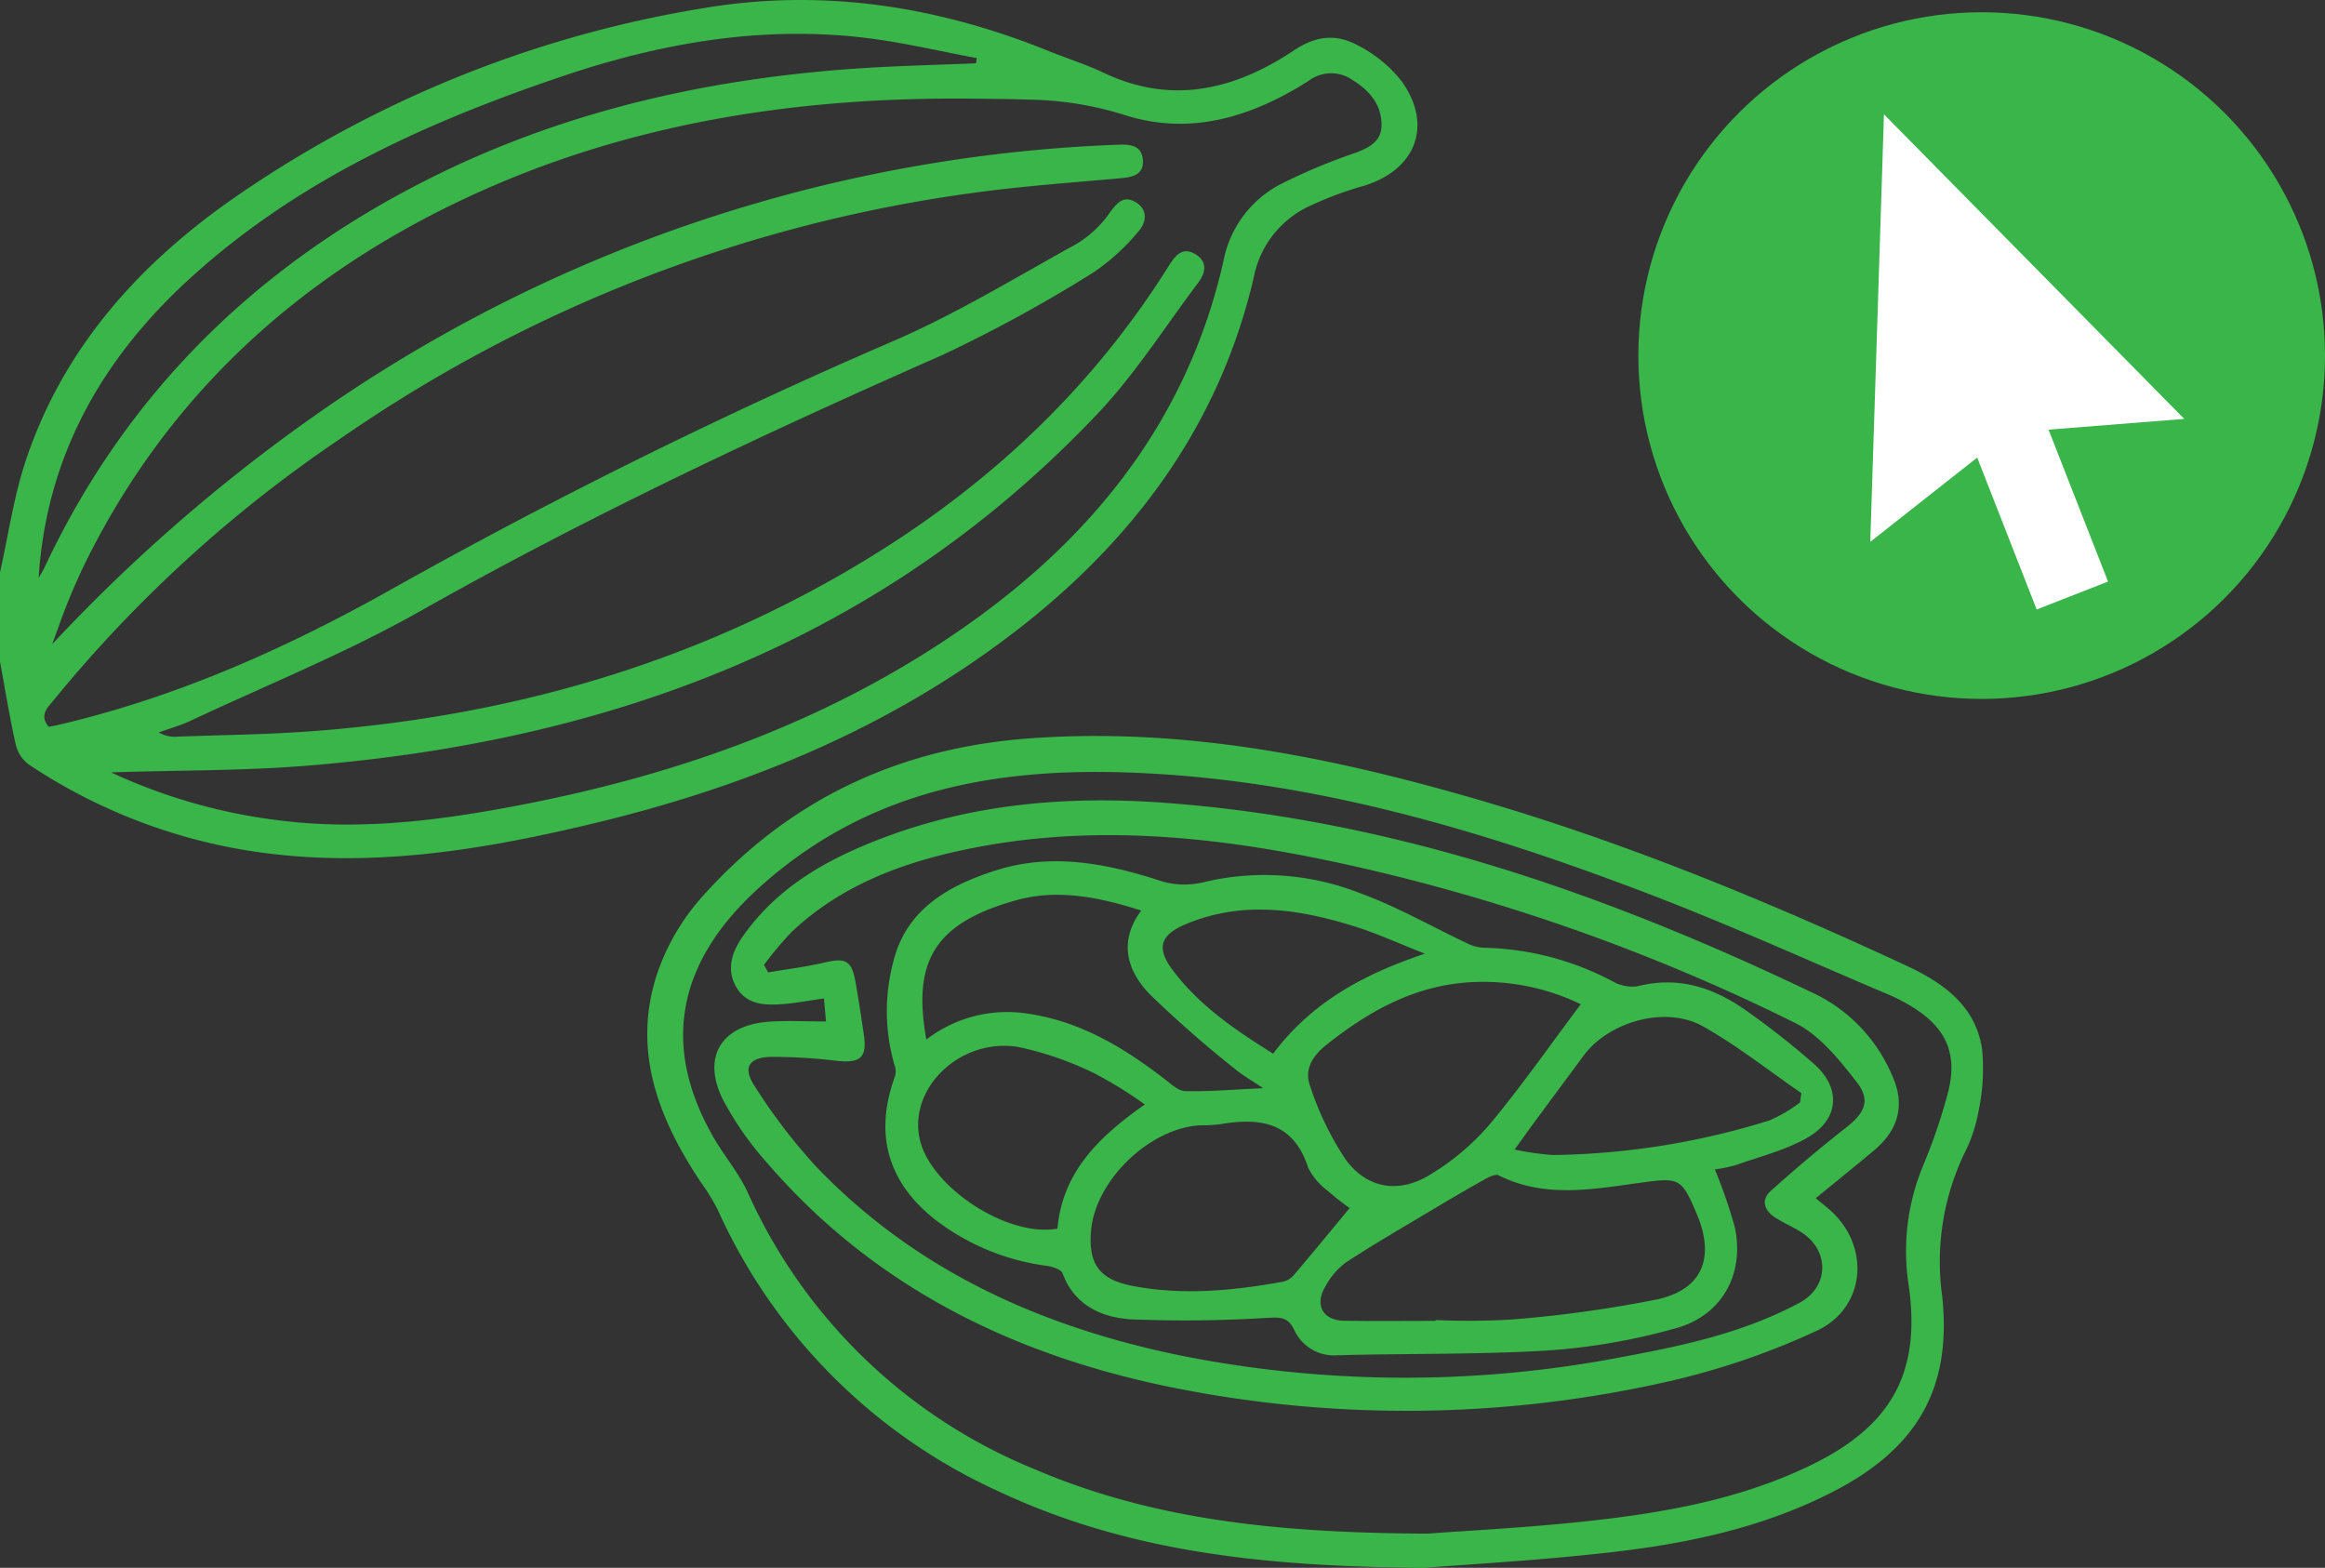 <svg xmlns="http://www.w3.org/2000/svg" width="246.51" height="166.228" viewBox="0 0 246.51 166.228">
  <rect x="0" y="0" width="246.51" height="166.228" fill="#333333" stroke="none"/>
  <g id="Group_931" data-name="Group 931" transform="translate(-278.724 -1463.198)">
    <circle id="Ellipse_11" data-name="Ellipse 11" cx="36.402" cy="36.402" r="36.402" transform="translate(452.431 1464.497)" fill="#39b54a"/>
    <g id="Group_930" data-name="Group 930">
      <path id="Path_790" data-name="Path 790" d="M278.724,1523.872c.882-3.921,1.447-7.947,2.7-11.743,3.971-11.987,12.016-20.936,22.185-27.995a121.542,121.542,0,0,1,49.838-20.094c12.506-2.088,24.684-.193,36.424,4.553,1.965.795,4,1.432,5.911,2.337,7.244,3.434,13.934,1.752,20.158-2.407,2.342-1.566,4.492-1.726,6.681-.549a13.966,13.966,0,0,1,4.689,3.806c3.391,4.693,1.53,9.458-4.023,11.13a37.158,37.158,0,0,0-5.562,2.063,10.535,10.535,0,0,0-6.073,7.657c-3.639,15.574-12.621,27.73-25.135,37.4-13.4,10.355-28.7,16.614-45.039,20.513-10.681,2.55-21.472,4.4-32.534,3.336a58.7,58.7,0,0,1-27.183-9.634,3.692,3.692,0,0,1-1.368-2.109c-.653-2.917-1.13-5.874-1.674-8.816Zm11.768,21.214a59.022,59.022,0,0,0,18.08,5.121c8.612,1.059,17.083-.06,25.507-1.692,16.9-3.274,32.845-8.977,47.038-18.934,13.693-9.607,23.536-22.051,27.309-38.631a11.656,11.656,0,0,1,5.918-8.144,61.954,61.954,0,0,1,8.081-3.4c1.443-.545,2.743-1.183,2.775-2.88.04-2.191-1.251-3.711-3.022-4.808a3.96,3.96,0,0,0-4.717.062c-6.045,3.828-12.6,5.894-19.7,3.547a35.6,35.6,0,0,0-10.057-1.568c-1.916-.069-3.835-.075-5.753-.1-18.849-.209-37.122,2.612-54.292,10.756-17.428,8.266-30.987,20.656-39.695,38.052-.734,1.466-1.394,2.972-2.016,4.49-.611,1.494-1.13,3.026-1.689,4.541a178.715,178.715,0,0,1,27.27-23.837,158.262,158.262,0,0,1,85.648-29.118c1.333-.057,2.644.021,2.726,1.687.075,1.541-1.148,1.754-2.407,1.868-5.043.458-10.1.808-15.117,1.486A154.1,154.1,0,0,0,314.7,1509.78a141.054,141.054,0,0,0-30.242,27.6c-.663.825-1.613,1.607-.577,2.874.24-.044.5-.081.76-.14,12.307-2.826,23.745-7.865,34.723-13.953A572.163,572.163,0,0,1,373,1499.546c6.829-2.9,13.23-6.824,19.749-10.422a11.5,11.5,0,0,0,3.576-3.288c.79-1.09,1.487-1.953,2.761-1.23,1.4.8,1.2,2.215.3,3.182a22.744,22.744,0,0,1-4.838,4.363,152.65,152.65,0,0,1-15.821,8.649c-18.847,8.311-37.462,17.03-55.419,27.179-7.83,4.426-16.246,7.82-24.41,11.652-1.069.5-2.224.82-3.339,1.223a3.413,3.413,0,0,0,2.061.443c4.652-.172,9.313-.217,13.952-.557,17.722-1.3,34.7-5.491,50.6-13.547,16.623-8.421,30.553-19.94,40.526-35.891.68-1.087,1.466-1.966,2.8-1.132,1.308.817,1.035,1.984.258,3.016-3.495,4.638-6.637,9.616-10.6,13.811-22.727,24.038-51.528,34.755-83.835,37.379C304.519,1544.929,297.656,1544.859,290.492,1545.086Zm-7.673-20.594c.226-.412.475-.813.674-1.237,8.675-18.413,22.41-31.839,40.471-40.977,14.451-7.31,29.909-10.776,45.971-11.839,4.087-.27,8.187-.359,12.281-.53l.064-.554c-3.944-.73-7.861-1.672-11.835-2.147-11.019-1.315-21.673.555-32.1,4.078-14.5,4.9-28.271,11.122-39.7,21.631C289.386,1501.435,283.618,1511.762,282.819,1524.492Z" fill="#39b54a"/>
      <path id="Path_791" data-name="Path 791" d="M429.787,1629.425c-17.756-.106-32.007-1.88-45.359-8.187a59.719,59.719,0,0,1-29.612-29.787A22.538,22.538,0,0,0,353,1588.5c-4.444-6.675-7.23-13.815-4.671-21.851a23.641,23.641,0,0,1,4.745-8.263c9.188-10.355,20.819-15.852,34.673-16.891,16.255-1.218,31.884,1.913,47.335,6.383,15.735,4.553,30.841,10.77,45.677,17.659,3.893,1.808,7.395,4.214,8.108,8.834a21.515,21.515,0,0,1-.334,6.477,16.491,16.491,0,0,1-1.543,4.657,26.612,26.612,0,0,0-2.344,15.122c1.039,9.807-2.666,16.119-11.484,20.682-7.346,3.8-15.313,5.507-23.418,6.443C442.063,1628.637,434.332,1629.057,429.787,1629.425Zm.308-3.625c3.9-.3,10.744-.628,17.539-1.391,8.032-.9,15.98-2.36,23.332-5.988,8.365-4.127,11.444-9.773,10.126-18.968a23.594,23.594,0,0,1,1.521-12.646,59.912,59.912,0,0,0,2.642-7.746c1.06-4.1-.159-6.847-3.734-9.081a18.338,18.338,0,0,0-2.545-1.323c-8.558-3.625-17.031-7.475-25.711-10.785-17.633-6.724-35.652-12.057-54.691-12.76-14.456-.533-27.9,1.891-39.277,12.122-8.5,7.641-10.671,16.478-4.969,26.47,1.149,2.013,2.707,3.819,3.668,5.908a56.831,56.831,0,0,0,30.232,29.277C400.66,1624.242,413.779,1625.735,430.1,1625.8Z" fill="#39b54a"/>
      <path id="Path_792" data-name="Path 792" d="M366.3,1571.5l-.214-2.445c-1.539.219-2.927.492-4.326.6-1.876.14-3.818.111-4.935-1.741-1.132-1.88-.515-3.751.622-5.388,3.759-5.416,9.279-8.4,15.249-10.623,9.54-3.545,19.473-4.33,29.528-3.587,24.535,1.815,47.273,9.846,69.231,20.405a16.956,16.956,0,0,1,7.843,8.413c1.47,3.139.754,5.842-1.915,8.069-1.986,1.657-4,3.28-6.139,5.032.611.509,1.021.839,1.418,1.183,4.439,3.831,3.927,10.5-1.409,12.918a79.443,79.443,0,0,1-15.258,5.243,125.534,125.534,0,0,1-53.587.6c-16.574-3.46-31.133-10.671-42.364-23.7a33.456,33.456,0,0,1-4.671-6.7c-2.256-4.511-.178-7.885,4.855-8.254C362.185,1571.383,364.162,1571.5,366.3,1571.5Zm-6.572-6.007.438.806c2.029-.349,4.08-.6,6.08-1.071,2.083-.489,2.759-.188,3.151,1.924.349,1.882.622,3.779.906,5.672.372,2.477-.3,3.1-2.774,2.858a56.21,56.21,0,0,0-7.138-.427c-2.279.068-2.931,1.162-1.674,3.068a60.083,60.083,0,0,0,6.576,8.6c10.56,11.005,23.83,16.957,38.549,19.983a121.625,121.625,0,0,0,46.925.156c6.461-1.189,12.888-2.589,18.747-5.734,3.155-1.693,3.218-5.533.2-7.48-.917-.591-1.948-1.009-2.855-1.612-1.1-.734-1.42-1.849-.4-2.761,2.59-2.325,5.252-4.578,7.992-6.723,1.968-1.541,2.655-2.875,1.131-4.828-1.849-2.367-3.934-4.985-6.525-6.265a207.865,207.865,0,0,0-45.838-16.414c-13.554-3.1-27.235-4.869-41.1-2.186-7.2,1.394-14.007,3.793-19.479,8.965A37.14,37.14,0,0,0,359.727,1565.5Z" fill="#39b54a"/>
      <path id="Path_793" data-name="Path 793" d="M460.542,1587.185a52.524,52.524,0,0,1,2.12,6.137c1.058,4.944-1.369,9.376-6.269,10.706a67.129,67.129,0,0,1-13.276,2.337c-7.505.471-15.047.315-22.571.525a4.655,4.655,0,0,1-4.63-2.747c-.669-1.34-1.488-1.279-2.766-1.225a140.143,140.143,0,0,1-14.5.161c-3.091-.191-5.994-1.459-7.259-4.862-.154-.416-1.031-.71-1.613-.8a24.682,24.682,0,0,1-11.98-4.967c-4.929-3.93-6.367-8.937-4.258-14.922a1.937,1.937,0,0,0,.106-1.132,20.455,20.455,0,0,1-.237-11.121c1.342-5.674,5.895-8.2,10.92-9.8,5.773-1.837,11.529-.785,17.135,1.017a8.489,8.489,0,0,0,4.962.22,27.675,27.675,0,0,1,16.355,1.128c4.068,1.468,7.868,3.677,11.806,5.515a4.512,4.512,0,0,0,1.744.334,30.452,30.452,0,0,1,13.359,3.548,4.219,4.219,0,0,0,2.679.527c4.278-1.094,8.013.128,11.434,2.536a86.372,86.372,0,0,1,7.248,5.7c2.881,2.529,2.707,5.83-.635,7.783-2.312,1.352-5.034,2.014-7.594,2.925A15.681,15.681,0,0,1,460.542,1587.185Zm-29.61,16.059v-.09a78.013,78.013,0,0,0,7.994-.048,132.614,132.614,0,0,0,15.581-2.158c4.761-1.076,6.039-4.457,4.139-8.983-1.655-3.942-1.852-3.935-6.14-3.347-4.991.683-10.034,1.63-14.9-.809-.385-.192-1.186.276-1.718.573-1.9,1.061-3.771,2.164-5.636,3.281-2.963,1.772-5.954,3.5-8.84,5.393a7.7,7.7,0,0,0-2.123,2.462c-1.24,2.031-.333,3.684,2,3.715C424.5,1603.276,427.718,1603.244,430.932,1603.244Zm15.4-33.57a23.775,23.775,0,0,0-11.209-2.36c-6.1.211-11.092,2.953-15.748,6.646-1.555,1.233-2.384,2.681-1.74,4.4a31.839,31.839,0,0,0,3.787,7.808c2.286,3.09,5.666,3.6,8.96,1.556a25.98,25.98,0,0,0,6.213-5.231C440,1578.423,443.036,1574.052,446.328,1569.674Zm-24.505,21.611a27.108,27.108,0,0,1-2.29-1.8,7.027,7.027,0,0,1-2.11-2.466c-1.57-4.913-5.172-5.351-9.436-4.61a18.013,18.013,0,0,1-2.047.1c-5.324.307-11.032,5.8-11.53,11.082-.338,3.589.845,5.263,4.376,5.943,5.319,1.024,10.617.517,15.889-.431a2.151,2.151,0,0,0,1.171-.654C417.858,1596.092,419.825,1593.692,421.823,1591.285Zm-22.1-31.543c-4.435-1.422-8.872-2.32-13.24-1.1-8.774,2.441-11.021,6.543-9.547,14.774a14.065,14.065,0,0,1,9.795-2.865c5.962.608,10.843,3.488,15.449,7.035.683.526,1.464,1.283,2.214,1.3,2.546.057,5.1-.17,8.248-.316-1.359-.919-2.247-1.408-3-2.051a118.273,118.273,0,0,1-9.052-7.942C398.226,1566.108,397.285,1563.027,399.723,1559.742Zm.372,20.553a44.465,44.465,0,0,0-5.316-3.286,34.88,34.88,0,0,0-8.061-2.8c-6.091-1.019-11.6,4.222-10.512,9.637,1.033,5.139,9.3,10.591,14.631,9.615C391.371,1587.454,395.25,1583.711,400.1,1580.3Zm69.476-.205.135-1c-3.467-2.384-6.787-5.03-10.442-7.081-3.962-2.223-10-.486-12.661,3.137-1.742,2.369-3.5,4.727-5.245,7.094-.619.84-1.222,1.692-2.048,2.838a30.3,30.3,0,0,0,4.043.58,80.273,80.273,0,0,0,22.98-3.671A15.535,15.535,0,0,0,469.571,1580.09Zm-39.777-15.779c-2.844-1.116-5.083-2.148-7.417-2.88-5.911-1.855-11.879-2.762-17.87-.275-2.769,1.149-3.223,2.524-1.468,4.875,2.871,3.844,6.781,6.45,10.666,8.883C417.749,1569.53,423.155,1566.542,429.794,1564.311Z" fill="#39b54a"/>
    </g>
    <path id="Path_794" data-name="Path 794" d="M510.313,1507.612l-31.84-32.293-1.451,45.327,11.336-8.933,6.306,16.106,7.566-2.962-6.306-16.106Z" fill="#fff"/>
  </g>
</svg>
